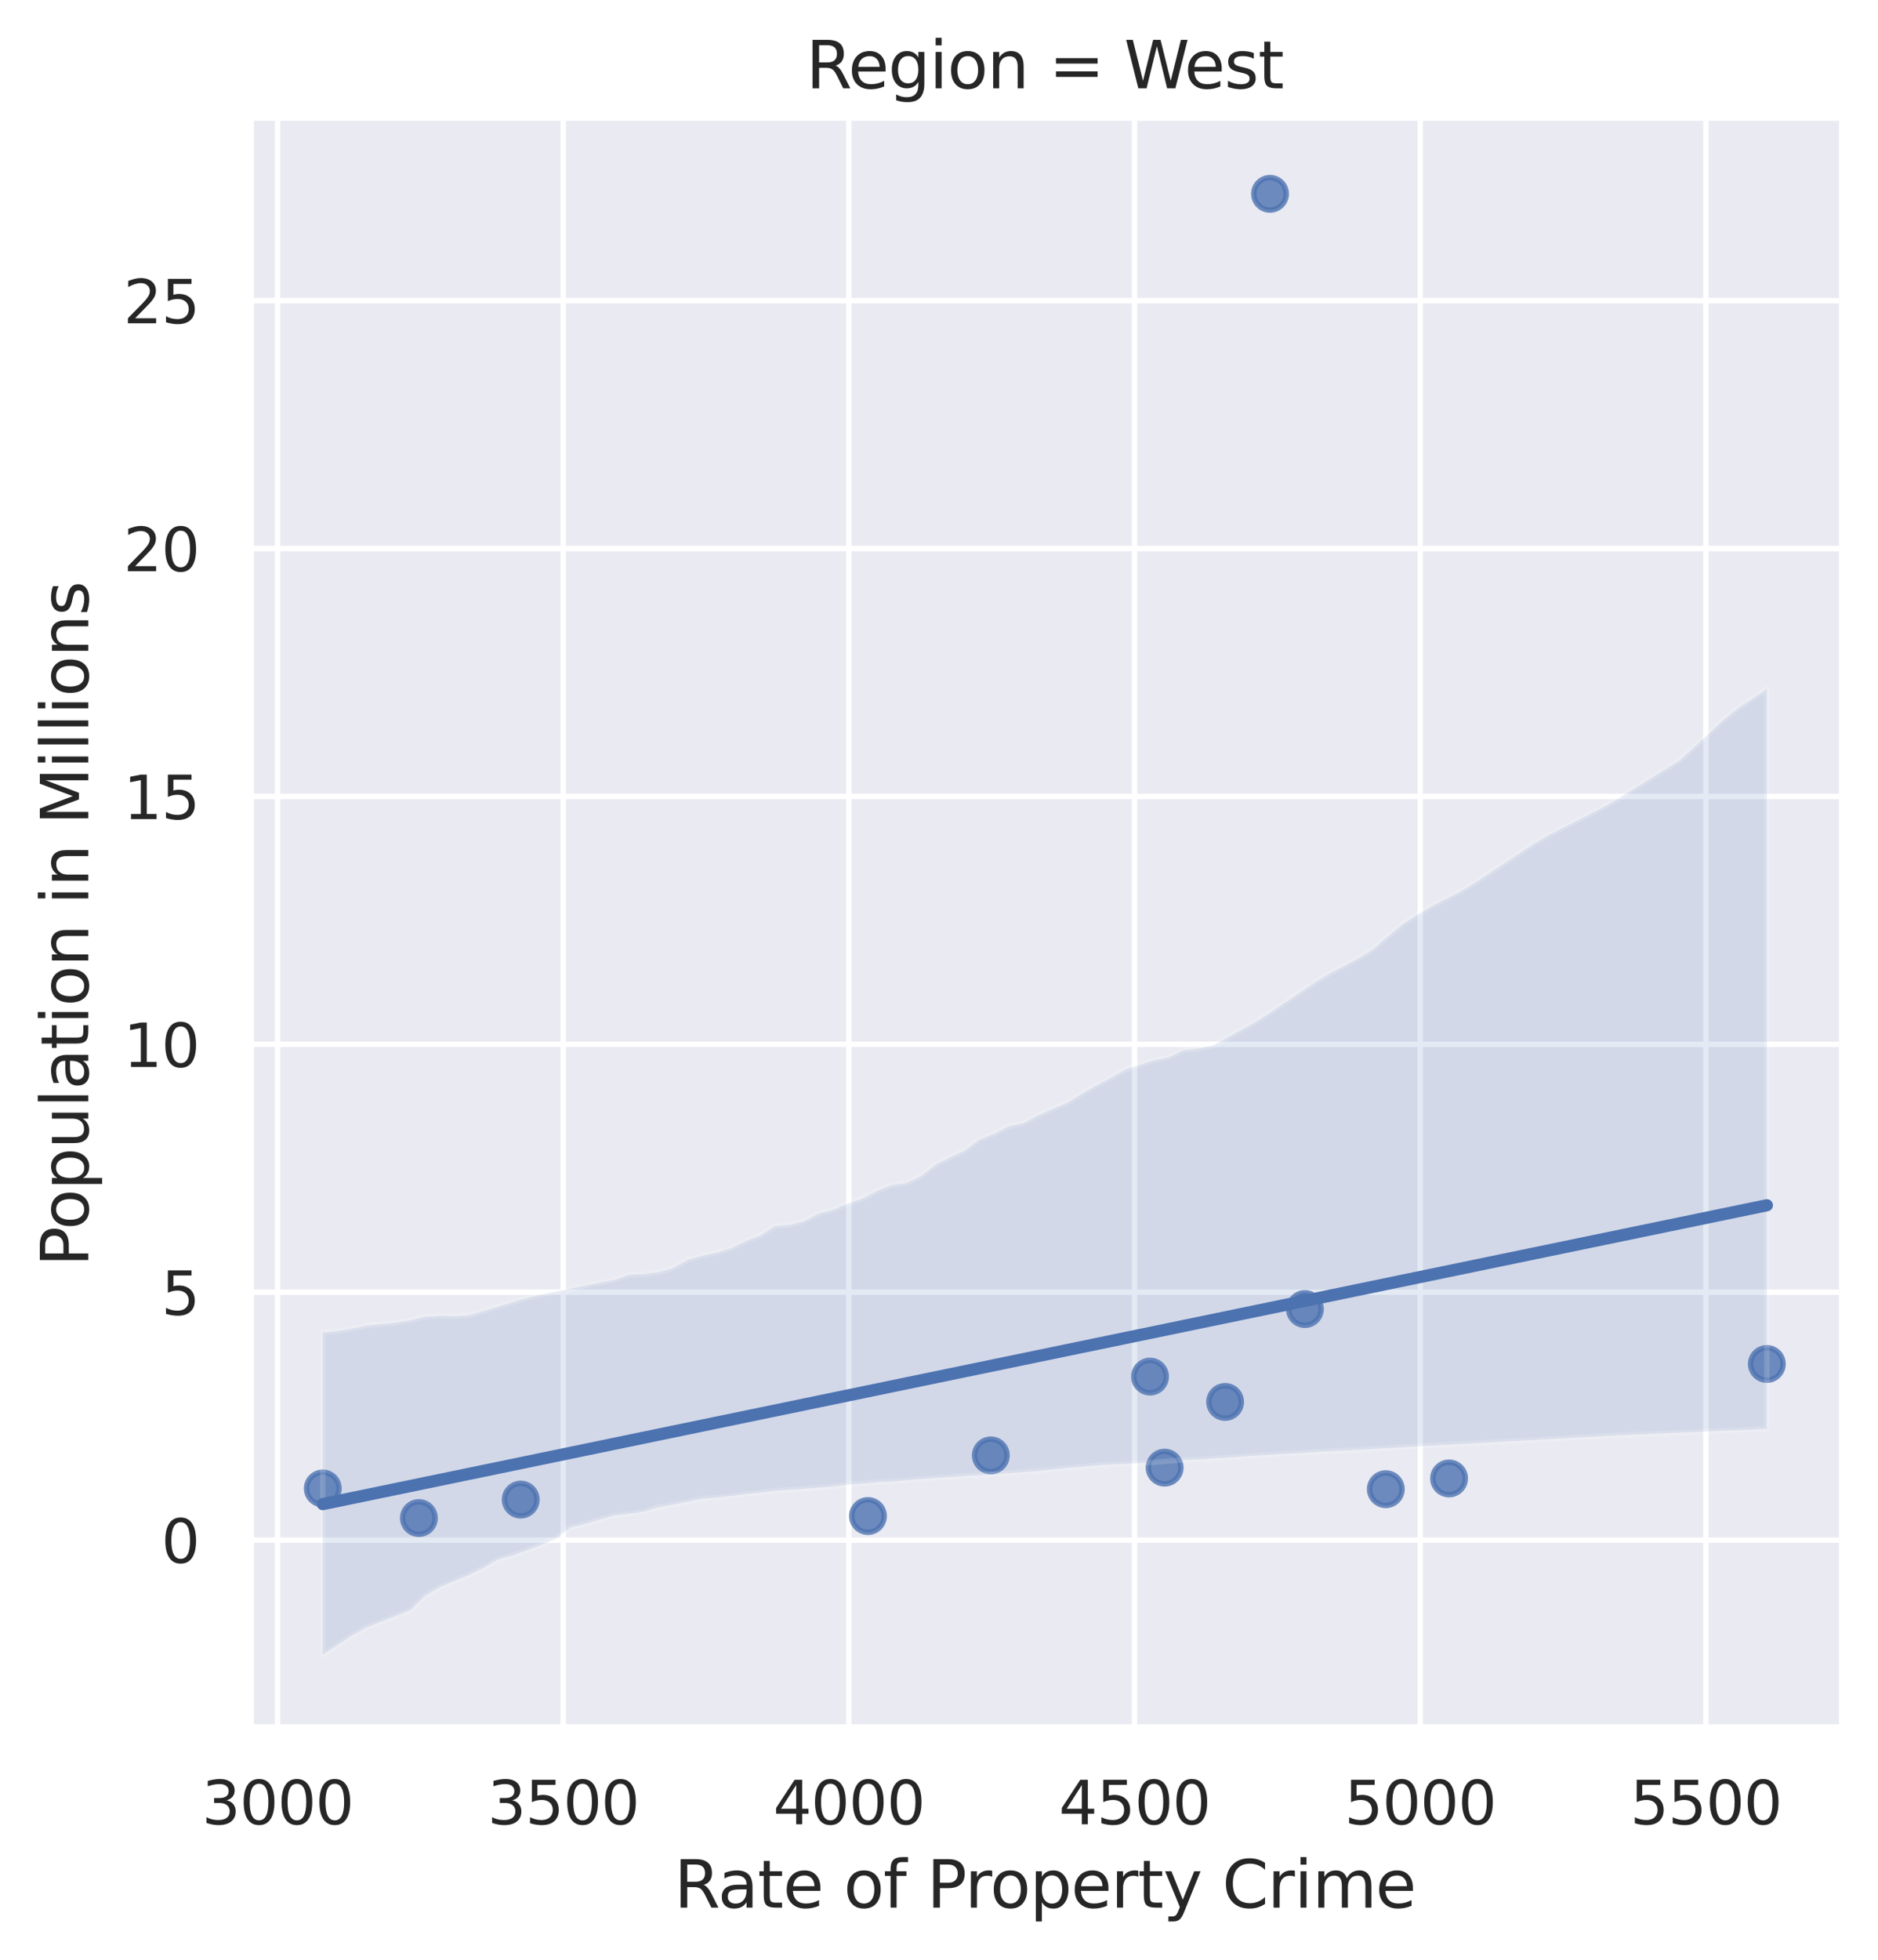 <?xml version="1.0" encoding="utf-8" standalone="no"?>
<!DOCTYPE svg PUBLIC "-//W3C//DTD SVG 1.1//EN"
  "http://www.w3.org/Graphics/SVG/1.1/DTD/svg11.dtd">
<svg xmlns:xlink="http://www.w3.org/1999/xlink" width="347.08pt" height="362.098pt" viewBox="0 0 347.08 362.098" xmlns="http://www.w3.org/2000/svg" version="1.1">
 <defs>
  <style type="text/css">*{stroke-linejoin: round; stroke-linecap: butt}</style>
 </defs>
 <g id="figure_1">
  <g id="patch_1">
   <path d="M 0 362.098 
L 347.08 362.098 
L 347.08 0 
L 0 0 
z
" style="fill: #ffffff"/>
  </g>
  <g id="axes_1">
   <g id="patch_2">
    <path d="M 46.311 319.138 
L 339.88 319.138 
L 339.88 22.318 
L 46.311 22.318 
z
" style="fill: #eaeaf2"/>
   </g>
   <g id="matplotlib.axis_1">
    <g id="xtick_1">
     <g id="line2d_1">
      <path d="M 51.293 319.138 
L 51.293 22.318 
" clip-path="url(#p85d0320bc5)" style="fill: none; stroke: #ffffff; stroke-linecap: round"/>
     </g>
     <g id="text_1">
      <!-- 3000 -->
      <g style="fill: #262626" transform="translate(37.296 336.996) scale(0.11 -0.11)">
       <defs>
        <path id="DejaVuSans-33" d="M 2597 2516 
Q 3050 2419 3304 2112 
Q 3559 1806 3559 1356 
Q 3559 666 3084 287 
Q 2609 -91 1734 -91 
Q 1441 -91 1130 -33 
Q 819 25 488 141 
L 488 750 
Q 750 597 1062 519 
Q 1375 441 1716 441 
Q 2309 441 2620 675 
Q 2931 909 2931 1356 
Q 2931 1769 2642 2001 
Q 2353 2234 1838 2234 
L 1294 2234 
L 1294 2753 
L 1863 2753 
Q 2328 2753 2575 2939 
Q 2822 3125 2822 3475 
Q 2822 3834 2567 4026 
Q 2313 4219 1838 4219 
Q 1578 4219 1281 4162 
Q 984 4106 628 3988 
L 628 4550 
Q 988 4650 1302 4700 
Q 1616 4750 1894 4750 
Q 2613 4750 3031 4423 
Q 3450 4097 3450 3541 
Q 3450 3153 3228 2886 
Q 3006 2619 2597 2516 
z
" transform="scale(0.016)"/>
        <path id="DejaVuSans-30" d="M 2034 4250 
Q 1547 4250 1301 3770 
Q 1056 3291 1056 2328 
Q 1056 1369 1301 889 
Q 1547 409 2034 409 
Q 2525 409 2770 889 
Q 3016 1369 3016 2328 
Q 3016 3291 2770 3770 
Q 2525 4250 2034 4250 
z
M 2034 4750 
Q 2819 4750 3233 4129 
Q 3647 3509 3647 2328 
Q 3647 1150 3233 529 
Q 2819 -91 2034 -91 
Q 1250 -91 836 529 
Q 422 1150 422 2328 
Q 422 3509 836 4129 
Q 1250 4750 2034 4750 
z
" transform="scale(0.016)"/>
       </defs>
       <use xlink:href="#DejaVuSans-33"/>
       <use xlink:href="#DejaVuSans-30" x="63.623"/>
       <use xlink:href="#DejaVuSans-30" x="127.246"/>
       <use xlink:href="#DejaVuSans-30" x="190.869"/>
      </g>
     </g>
    </g>
    <g id="xtick_2">
     <g id="line2d_2">
      <path d="M 104.089 319.138 
L 104.089 22.318 
" clip-path="url(#p85d0320bc5)" style="fill: none; stroke: #ffffff; stroke-linecap: round"/>
     </g>
     <g id="text_2">
      <!-- 3500 -->
      <g style="fill: #262626" transform="translate(90.091 336.996) scale(0.11 -0.11)">
       <defs>
        <path id="DejaVuSans-35" d="M 691 4666 
L 3169 4666 
L 3169 4134 
L 1269 4134 
L 1269 2991 
Q 1406 3038 1543 3061 
Q 1681 3084 1819 3084 
Q 2600 3084 3056 2656 
Q 3513 2228 3513 1497 
Q 3513 744 3044 326 
Q 2575 -91 1722 -91 
Q 1428 -91 1123 -41 
Q 819 9 494 109 
L 494 744 
Q 775 591 1075 516 
Q 1375 441 1709 441 
Q 2250 441 2565 725 
Q 2881 1009 2881 1497 
Q 2881 1984 2565 2268 
Q 2250 2553 1709 2553 
Q 1456 2553 1204 2497 
Q 953 2441 691 2322 
L 691 4666 
z
" transform="scale(0.016)"/>
       </defs>
       <use xlink:href="#DejaVuSans-33"/>
       <use xlink:href="#DejaVuSans-35" x="63.623"/>
       <use xlink:href="#DejaVuSans-30" x="127.246"/>
       <use xlink:href="#DejaVuSans-30" x="190.869"/>
      </g>
     </g>
    </g>
    <g id="xtick_3">
     <g id="line2d_3">
      <path d="M 156.884 319.138 
L 156.884 22.318 
" clip-path="url(#p85d0320bc5)" style="fill: none; stroke: #ffffff; stroke-linecap: round"/>
     </g>
     <g id="text_3">
      <!-- 4000 -->
      <g style="fill: #262626" transform="translate(142.887 336.996) scale(0.11 -0.11)">
       <defs>
        <path id="DejaVuSans-34" d="M 2419 4116 
L 825 1625 
L 2419 1625 
L 2419 4116 
z
M 2253 4666 
L 3047 4666 
L 3047 1625 
L 3713 1625 
L 3713 1100 
L 3047 1100 
L 3047 0 
L 2419 0 
L 2419 1100 
L 313 1100 
L 313 1709 
L 2253 4666 
z
" transform="scale(0.016)"/>
       </defs>
       <use xlink:href="#DejaVuSans-34"/>
       <use xlink:href="#DejaVuSans-30" x="63.623"/>
       <use xlink:href="#DejaVuSans-30" x="127.246"/>
       <use xlink:href="#DejaVuSans-30" x="190.869"/>
      </g>
     </g>
    </g>
    <g id="xtick_4">
     <g id="line2d_4">
      <path d="M 209.68 319.138 
L 209.68 22.318 
" clip-path="url(#p85d0320bc5)" style="fill: none; stroke: #ffffff; stroke-linecap: round"/>
     </g>
     <g id="text_4">
      <!-- 4500 -->
      <g style="fill: #262626" transform="translate(195.683 336.996) scale(0.11 -0.11)">
       <use xlink:href="#DejaVuSans-34"/>
       <use xlink:href="#DejaVuSans-35" x="63.623"/>
       <use xlink:href="#DejaVuSans-30" x="127.246"/>
       <use xlink:href="#DejaVuSans-30" x="190.869"/>
      </g>
     </g>
    </g>
    <g id="xtick_5">
     <g id="line2d_5">
      <path d="M 262.476 319.138 
L 262.476 22.318 
" clip-path="url(#p85d0320bc5)" style="fill: none; stroke: #ffffff; stroke-linecap: round"/>
     </g>
     <g id="text_5">
      <!-- 5000 -->
      <g style="fill: #262626" transform="translate(248.478 336.996) scale(0.11 -0.11)">
       <use xlink:href="#DejaVuSans-35"/>
       <use xlink:href="#DejaVuSans-30" x="63.623"/>
       <use xlink:href="#DejaVuSans-30" x="127.246"/>
       <use xlink:href="#DejaVuSans-30" x="190.869"/>
      </g>
     </g>
    </g>
    <g id="xtick_6">
     <g id="line2d_6">
      <path d="M 315.272 319.138 
L 315.272 22.318 
" clip-path="url(#p85d0320bc5)" style="fill: none; stroke: #ffffff; stroke-linecap: round"/>
     </g>
     <g id="text_6">
      <!-- 5500 -->
      <g style="fill: #262626" transform="translate(301.274 336.996) scale(0.11 -0.11)">
       <use xlink:href="#DejaVuSans-35"/>
       <use xlink:href="#DejaVuSans-35" x="63.623"/>
       <use xlink:href="#DejaVuSans-30" x="127.246"/>
       <use xlink:href="#DejaVuSans-30" x="190.869"/>
      </g>
     </g>
    </g>
    <g id="text_7">
     <!-- Rate of Property Crime -->
     <g style="fill: #262626" transform="translate(124.591 352.402) scale(0.12 -0.12)">
      <defs>
       <path id="DejaVuSans-52" d="M 2841 2188 
Q 3044 2119 3236 1894 
Q 3428 1669 3622 1275 
L 4263 0 
L 3584 0 
L 2988 1197 
Q 2756 1666 2539 1819 
Q 2322 1972 1947 1972 
L 1259 1972 
L 1259 0 
L 628 0 
L 628 4666 
L 2053 4666 
Q 2853 4666 3247 4331 
Q 3641 3997 3641 3322 
Q 3641 2881 3436 2590 
Q 3231 2300 2841 2188 
z
M 1259 4147 
L 1259 2491 
L 2053 2491 
Q 2509 2491 2742 2702 
Q 2975 2913 2975 3322 
Q 2975 3731 2742 3939 
Q 2509 4147 2053 4147 
L 1259 4147 
z
" transform="scale(0.016)"/>
       <path id="DejaVuSans-61" d="M 2194 1759 
Q 1497 1759 1228 1600 
Q 959 1441 959 1056 
Q 959 750 1161 570 
Q 1363 391 1709 391 
Q 2188 391 2477 730 
Q 2766 1069 2766 1631 
L 2766 1759 
L 2194 1759 
z
M 3341 1997 
L 3341 0 
L 2766 0 
L 2766 531 
Q 2569 213 2275 61 
Q 1981 -91 1556 -91 
Q 1019 -91 701 211 
Q 384 513 384 1019 
Q 384 1609 779 1909 
Q 1175 2209 1959 2209 
L 2766 2209 
L 2766 2266 
Q 2766 2663 2505 2880 
Q 2244 3097 1772 3097 
Q 1472 3097 1187 3025 
Q 903 2953 641 2809 
L 641 3341 
Q 956 3463 1253 3523 
Q 1550 3584 1831 3584 
Q 2591 3584 2966 3190 
Q 3341 2797 3341 1997 
z
" transform="scale(0.016)"/>
       <path id="DejaVuSans-74" d="M 1172 4494 
L 1172 3500 
L 2356 3500 
L 2356 3053 
L 1172 3053 
L 1172 1153 
Q 1172 725 1289 603 
Q 1406 481 1766 481 
L 2356 481 
L 2356 0 
L 1766 0 
Q 1100 0 847 248 
Q 594 497 594 1153 
L 594 3053 
L 172 3053 
L 172 3500 
L 594 3500 
L 594 4494 
L 1172 4494 
z
" transform="scale(0.016)"/>
       <path id="DejaVuSans-65" d="M 3597 1894 
L 3597 1613 
L 953 1613 
Q 991 1019 1311 708 
Q 1631 397 2203 397 
Q 2534 397 2845 478 
Q 3156 559 3463 722 
L 3463 178 
Q 3153 47 2828 -22 
Q 2503 -91 2169 -91 
Q 1331 -91 842 396 
Q 353 884 353 1716 
Q 353 2575 817 3079 
Q 1281 3584 2069 3584 
Q 2775 3584 3186 3129 
Q 3597 2675 3597 1894 
z
M 3022 2063 
Q 3016 2534 2758 2815 
Q 2500 3097 2075 3097 
Q 1594 3097 1305 2825 
Q 1016 2553 972 2059 
L 3022 2063 
z
" transform="scale(0.016)"/>
       <path id="DejaVuSans-20" transform="scale(0.016)"/>
       <path id="DejaVuSans-6f" d="M 1959 3097 
Q 1497 3097 1228 2736 
Q 959 2375 959 1747 
Q 959 1119 1226 758 
Q 1494 397 1959 397 
Q 2419 397 2687 759 
Q 2956 1122 2956 1747 
Q 2956 2369 2687 2733 
Q 2419 3097 1959 3097 
z
M 1959 3584 
Q 2709 3584 3137 3096 
Q 3566 2609 3566 1747 
Q 3566 888 3137 398 
Q 2709 -91 1959 -91 
Q 1206 -91 779 398 
Q 353 888 353 1747 
Q 353 2609 779 3096 
Q 1206 3584 1959 3584 
z
" transform="scale(0.016)"/>
       <path id="DejaVuSans-66" d="M 2375 4863 
L 2375 4384 
L 1825 4384 
Q 1516 4384 1395 4259 
Q 1275 4134 1275 3809 
L 1275 3500 
L 2222 3500 
L 2222 3053 
L 1275 3053 
L 1275 0 
L 697 0 
L 697 3053 
L 147 3053 
L 147 3500 
L 697 3500 
L 697 3744 
Q 697 4328 969 4595 
Q 1241 4863 1831 4863 
L 2375 4863 
z
" transform="scale(0.016)"/>
       <path id="DejaVuSans-50" d="M 1259 4147 
L 1259 2394 
L 2053 2394 
Q 2494 2394 2734 2622 
Q 2975 2850 2975 3272 
Q 2975 3691 2734 3919 
Q 2494 4147 2053 4147 
L 1259 4147 
z
M 628 4666 
L 2053 4666 
Q 2838 4666 3239 4311 
Q 3641 3956 3641 3272 
Q 3641 2581 3239 2228 
Q 2838 1875 2053 1875 
L 1259 1875 
L 1259 0 
L 628 0 
L 628 4666 
z
" transform="scale(0.016)"/>
       <path id="DejaVuSans-72" d="M 2631 2963 
Q 2534 3019 2420 3045 
Q 2306 3072 2169 3072 
Q 1681 3072 1420 2755 
Q 1159 2438 1159 1844 
L 1159 0 
L 581 0 
L 581 3500 
L 1159 3500 
L 1159 2956 
Q 1341 3275 1631 3429 
Q 1922 3584 2338 3584 
Q 2397 3584 2469 3576 
Q 2541 3569 2628 3553 
L 2631 2963 
z
" transform="scale(0.016)"/>
       <path id="DejaVuSans-70" d="M 1159 525 
L 1159 -1331 
L 581 -1331 
L 581 3500 
L 1159 3500 
L 1159 2969 
Q 1341 3281 1617 3432 
Q 1894 3584 2278 3584 
Q 2916 3584 3314 3078 
Q 3713 2572 3713 1747 
Q 3713 922 3314 415 
Q 2916 -91 2278 -91 
Q 1894 -91 1617 61 
Q 1341 213 1159 525 
z
M 3116 1747 
Q 3116 2381 2855 2742 
Q 2594 3103 2138 3103 
Q 1681 3103 1420 2742 
Q 1159 2381 1159 1747 
Q 1159 1113 1420 752 
Q 1681 391 2138 391 
Q 2594 391 2855 752 
Q 3116 1113 3116 1747 
z
" transform="scale(0.016)"/>
       <path id="DejaVuSans-79" d="M 2059 -325 
Q 1816 -950 1584 -1140 
Q 1353 -1331 966 -1331 
L 506 -1331 
L 506 -850 
L 844 -850 
Q 1081 -850 1212 -737 
Q 1344 -625 1503 -206 
L 1606 56 
L 191 3500 
L 800 3500 
L 1894 763 
L 2988 3500 
L 3597 3500 
L 2059 -325 
z
" transform="scale(0.016)"/>
       <path id="DejaVuSans-43" d="M 4122 4306 
L 4122 3641 
Q 3803 3938 3442 4084 
Q 3081 4231 2675 4231 
Q 1875 4231 1450 3742 
Q 1025 3253 1025 2328 
Q 1025 1406 1450 917 
Q 1875 428 2675 428 
Q 3081 428 3442 575 
Q 3803 722 4122 1019 
L 4122 359 
Q 3791 134 3420 21 
Q 3050 -91 2638 -91 
Q 1578 -91 968 557 
Q 359 1206 359 2328 
Q 359 3453 968 4101 
Q 1578 4750 2638 4750 
Q 3056 4750 3426 4639 
Q 3797 4528 4122 4306 
z
" transform="scale(0.016)"/>
       <path id="DejaVuSans-69" d="M 603 3500 
L 1178 3500 
L 1178 0 
L 603 0 
L 603 3500 
z
M 603 4863 
L 1178 4863 
L 1178 4134 
L 603 4134 
L 603 4863 
z
" transform="scale(0.016)"/>
       <path id="DejaVuSans-6d" d="M 3328 2828 
Q 3544 3216 3844 3400 
Q 4144 3584 4550 3584 
Q 5097 3584 5394 3201 
Q 5691 2819 5691 2113 
L 5691 0 
L 5113 0 
L 5113 2094 
Q 5113 2597 4934 2840 
Q 4756 3084 4391 3084 
Q 3944 3084 3684 2787 
Q 3425 2491 3425 1978 
L 3425 0 
L 2847 0 
L 2847 2094 
Q 2847 2600 2669 2842 
Q 2491 3084 2119 3084 
Q 1678 3084 1418 2786 
Q 1159 2488 1159 1978 
L 1159 0 
L 581 0 
L 581 3500 
L 1159 3500 
L 1159 2956 
Q 1356 3278 1631 3431 
Q 1906 3584 2284 3584 
Q 2666 3584 2933 3390 
Q 3200 3197 3328 2828 
z
" transform="scale(0.016)"/>
      </defs>
      <use xlink:href="#DejaVuSans-52"/>
      <use xlink:href="#DejaVuSans-61" x="67.232"/>
      <use xlink:href="#DejaVuSans-74" x="128.512"/>
      <use xlink:href="#DejaVuSans-65" x="167.721"/>
      <use xlink:href="#DejaVuSans-20" x="229.244"/>
      <use xlink:href="#DejaVuSans-6f" x="261.031"/>
      <use xlink:href="#DejaVuSans-66" x="322.213"/>
      <use xlink:href="#DejaVuSans-20" x="357.418"/>
      <use xlink:href="#DejaVuSans-50" x="389.205"/>
      <use xlink:href="#DejaVuSans-72" x="447.758"/>
      <use xlink:href="#DejaVuSans-6f" x="486.621"/>
      <use xlink:href="#DejaVuSans-70" x="547.803"/>
      <use xlink:href="#DejaVuSans-65" x="611.279"/>
      <use xlink:href="#DejaVuSans-72" x="672.803"/>
      <use xlink:href="#DejaVuSans-74" x="713.916"/>
      <use xlink:href="#DejaVuSans-79" x="753.125"/>
      <use xlink:href="#DejaVuSans-20" x="812.305"/>
      <use xlink:href="#DejaVuSans-43" x="844.092"/>
      <use xlink:href="#DejaVuSans-72" x="913.916"/>
      <use xlink:href="#DejaVuSans-69" x="955.029"/>
      <use xlink:href="#DejaVuSans-6d" x="982.812"/>
      <use xlink:href="#DejaVuSans-65" x="1080.225"/>
     </g>
    </g>
   </g>
   <g id="matplotlib.axis_2">
    <g id="ytick_1">
     <g id="line2d_7">
      <path d="M 46.311 284.511 
L 339.88 284.511 
" clip-path="url(#p85d0320bc5)" style="fill: none; stroke: #ffffff; stroke-linecap: round"/>
     </g>
     <g id="text_8">
      <!-- 0 -->
      <g style="fill: #262626" transform="translate(29.812 288.69) scale(0.11 -0.11)">
       <use xlink:href="#DejaVuSans-30"/>
      </g>
     </g>
    </g>
    <g id="ytick_2">
     <g id="line2d_8">
      <path d="M 46.311 238.718 
L 339.88 238.718 
" clip-path="url(#p85d0320bc5)" style="fill: none; stroke: #ffffff; stroke-linecap: round"/>
     </g>
     <g id="text_9">
      <!-- 5 -->
      <g style="fill: #262626" transform="translate(29.812 242.897) scale(0.11 -0.11)">
       <use xlink:href="#DejaVuSans-35"/>
      </g>
     </g>
    </g>
    <g id="ytick_3">
     <g id="line2d_9">
      <path d="M 46.311 192.925 
L 339.88 192.925 
" clip-path="url(#p85d0320bc5)" style="fill: none; stroke: #ffffff; stroke-linecap: round"/>
     </g>
     <g id="text_10">
      <!-- 10 -->
      <g style="fill: #262626" transform="translate(22.814 197.104) scale(0.11 -0.11)">
       <defs>
        <path id="DejaVuSans-31" d="M 794 531 
L 1825 531 
L 1825 4091 
L 703 3866 
L 703 4441 
L 1819 4666 
L 2450 4666 
L 2450 531 
L 3481 531 
L 3481 0 
L 794 0 
L 794 531 
z
" transform="scale(0.016)"/>
       </defs>
       <use xlink:href="#DejaVuSans-31"/>
       <use xlink:href="#DejaVuSans-30" x="63.623"/>
      </g>
     </g>
    </g>
    <g id="ytick_4">
     <g id="line2d_10">
      <path d="M 46.311 147.132 
L 339.88 147.132 
" clip-path="url(#p85d0320bc5)" style="fill: none; stroke: #ffffff; stroke-linecap: round"/>
     </g>
     <g id="text_11">
      <!-- 15 -->
      <g style="fill: #262626" transform="translate(22.814 151.311) scale(0.11 -0.11)">
       <use xlink:href="#DejaVuSans-31"/>
       <use xlink:href="#DejaVuSans-35" x="63.623"/>
      </g>
     </g>
    </g>
    <g id="ytick_5">
     <g id="line2d_11">
      <path d="M 46.311 101.339 
L 339.88 101.339 
" clip-path="url(#p85d0320bc5)" style="fill: none; stroke: #ffffff; stroke-linecap: round"/>
     </g>
     <g id="text_12">
      <!-- 20 -->
      <g style="fill: #262626" transform="translate(22.814 105.518) scale(0.11 -0.11)">
       <defs>
        <path id="DejaVuSans-32" d="M 1228 531 
L 3431 531 
L 3431 0 
L 469 0 
L 469 531 
Q 828 903 1448 1529 
Q 2069 2156 2228 2338 
Q 2531 2678 2651 2914 
Q 2772 3150 2772 3378 
Q 2772 3750 2511 3984 
Q 2250 4219 1831 4219 
Q 1534 4219 1204 4116 
Q 875 4013 500 3803 
L 500 4441 
Q 881 4594 1212 4672 
Q 1544 4750 1819 4750 
Q 2544 4750 2975 4387 
Q 3406 4025 3406 3419 
Q 3406 3131 3298 2873 
Q 3191 2616 2906 2266 
Q 2828 2175 2409 1742 
Q 1991 1309 1228 531 
z
" transform="scale(0.016)"/>
       </defs>
       <use xlink:href="#DejaVuSans-32"/>
       <use xlink:href="#DejaVuSans-30" x="63.623"/>
      </g>
     </g>
    </g>
    <g id="ytick_6">
     <g id="line2d_12">
      <path d="M 46.311 55.546 
L 339.88 55.546 
" clip-path="url(#p85d0320bc5)" style="fill: none; stroke: #ffffff; stroke-linecap: round"/>
     </g>
     <g id="text_13">
      <!-- 25 -->
      <g style="fill: #262626" transform="translate(22.814 59.725) scale(0.11 -0.11)">
       <use xlink:href="#DejaVuSans-32"/>
       <use xlink:href="#DejaVuSans-35" x="63.623"/>
      </g>
     </g>
    </g>
    <g id="text_14">
     <!-- Population in Millions -->
     <g style="fill: #262626" transform="translate(16.318 233.975) rotate(-90) scale(0.12 -0.12)">
      <defs>
       <path id="DejaVuSans-75" d="M 544 1381 
L 544 3500 
L 1119 3500 
L 1119 1403 
Q 1119 906 1312 657 
Q 1506 409 1894 409 
Q 2359 409 2629 706 
Q 2900 1003 2900 1516 
L 2900 3500 
L 3475 3500 
L 3475 0 
L 2900 0 
L 2900 538 
Q 2691 219 2414 64 
Q 2138 -91 1772 -91 
Q 1169 -91 856 284 
Q 544 659 544 1381 
z
M 1991 3584 
L 1991 3584 
z
" transform="scale(0.016)"/>
       <path id="DejaVuSans-6c" d="M 603 4863 
L 1178 4863 
L 1178 0 
L 603 0 
L 603 4863 
z
" transform="scale(0.016)"/>
       <path id="DejaVuSans-6e" d="M 3513 2113 
L 3513 0 
L 2938 0 
L 2938 2094 
Q 2938 2591 2744 2837 
Q 2550 3084 2163 3084 
Q 1697 3084 1428 2787 
Q 1159 2491 1159 1978 
L 1159 0 
L 581 0 
L 581 3500 
L 1159 3500 
L 1159 2956 
Q 1366 3272 1645 3428 
Q 1925 3584 2291 3584 
Q 2894 3584 3203 3211 
Q 3513 2838 3513 2113 
z
" transform="scale(0.016)"/>
       <path id="DejaVuSans-4d" d="M 628 4666 
L 1569 4666 
L 2759 1491 
L 3956 4666 
L 4897 4666 
L 4897 0 
L 4281 0 
L 4281 4097 
L 3078 897 
L 2444 897 
L 1241 4097 
L 1241 0 
L 628 0 
L 628 4666 
z
" transform="scale(0.016)"/>
       <path id="DejaVuSans-73" d="M 2834 3397 
L 2834 2853 
Q 2591 2978 2328 3040 
Q 2066 3103 1784 3103 
Q 1356 3103 1142 2972 
Q 928 2841 928 2578 
Q 928 2378 1081 2264 
Q 1234 2150 1697 2047 
L 1894 2003 
Q 2506 1872 2764 1633 
Q 3022 1394 3022 966 
Q 3022 478 2636 193 
Q 2250 -91 1575 -91 
Q 1294 -91 989 -36 
Q 684 19 347 128 
L 347 722 
Q 666 556 975 473 
Q 1284 391 1588 391 
Q 1994 391 2212 530 
Q 2431 669 2431 922 
Q 2431 1156 2273 1281 
Q 2116 1406 1581 1522 
L 1381 1569 
Q 847 1681 609 1914 
Q 372 2147 372 2553 
Q 372 3047 722 3315 
Q 1072 3584 1716 3584 
Q 2034 3584 2315 3537 
Q 2597 3491 2834 3397 
z
" transform="scale(0.016)"/>
      </defs>
      <use xlink:href="#DejaVuSans-50"/>
      <use xlink:href="#DejaVuSans-6f" x="56.678"/>
      <use xlink:href="#DejaVuSans-70" x="117.859"/>
      <use xlink:href="#DejaVuSans-75" x="181.336"/>
      <use xlink:href="#DejaVuSans-6c" x="244.715"/>
      <use xlink:href="#DejaVuSans-61" x="272.498"/>
      <use xlink:href="#DejaVuSans-74" x="333.777"/>
      <use xlink:href="#DejaVuSans-69" x="372.986"/>
      <use xlink:href="#DejaVuSans-6f" x="400.77"/>
      <use xlink:href="#DejaVuSans-6e" x="461.951"/>
      <use xlink:href="#DejaVuSans-20" x="525.33"/>
      <use xlink:href="#DejaVuSans-69" x="557.117"/>
      <use xlink:href="#DejaVuSans-6e" x="584.9"/>
      <use xlink:href="#DejaVuSans-20" x="648.279"/>
      <use xlink:href="#DejaVuSans-4d" x="680.066"/>
      <use xlink:href="#DejaVuSans-69" x="766.346"/>
      <use xlink:href="#DejaVuSans-6c" x="794.129"/>
      <use xlink:href="#DejaVuSans-6c" x="821.912"/>
      <use xlink:href="#DejaVuSans-69" x="849.695"/>
      <use xlink:href="#DejaVuSans-6f" x="877.479"/>
      <use xlink:href="#DejaVuSans-6e" x="938.66"/>
      <use xlink:href="#DejaVuSans-73" x="1002.039"/>
     </g>
    </g>
   </g>
   <g id="PathCollection_1">
    <defs>
     <path id="m8df0a8b73e" d="M 0 3 
C 0.796 3 1.559 2.684 2.121 2.121 
C 2.684 1.559 3 0.796 3 0 
C 3 -0.796 2.684 -1.559 2.121 -2.121 
C 1.559 -2.684 0.796 -3 0 -3 
C -0.796 -3 -1.559 -2.684 -2.121 -2.121 
C -2.684 -1.559 -3 -0.796 -3 0 
C -3 0.796 -2.684 1.559 -2.121 2.121 
C -1.559 2.684 -0.796 3 0 3 
z
" style="stroke: #4c72b0; stroke-opacity: 0.8"/>
    </defs>
    <g clip-path="url(#p85d0320bc5)">
     <use xlink:href="#m8df0a8b73e" x="160.408" y="280.061" style="fill: #4c72b0; fill-opacity: 0.8; stroke: #4c72b0; stroke-opacity: 0.8"/>
     <use xlink:href="#m8df0a8b73e" x="326.536" y="251.968" style="fill: #4c72b0; fill-opacity: 0.8; stroke: #4c72b0; stroke-opacity: 0.8"/>
     <use xlink:href="#m8df0a8b73e" x="234.716" y="35.81" style="fill: #4c72b0; fill-opacity: 0.8; stroke: #4c72b0; stroke-opacity: 0.8"/>
     <use xlink:href="#m8df0a8b73e" x="212.544" y="254.3" style="fill: #4c72b0; fill-opacity: 0.8; stroke: #4c72b0; stroke-opacity: 0.8"/>
     <use xlink:href="#m8df0a8b73e" x="256.115" y="275.099" style="fill: #4c72b0; fill-opacity: 0.8; stroke: #4c72b0; stroke-opacity: 0.8"/>
     <use xlink:href="#m8df0a8b73e" x="59.655" y="274.969" style="fill: #4c72b0; fill-opacity: 0.8; stroke: #4c72b0; stroke-opacity: 0.8"/>
     <use xlink:href="#m8df0a8b73e" x="96.24" y="277.026" style="fill: #4c72b0; fill-opacity: 0.8; stroke: #4c72b0; stroke-opacity: 0.8"/>
     <use xlink:href="#m8df0a8b73e" x="267.806" y="273.114" style="fill: #4c72b0; fill-opacity: 0.8; stroke: #4c72b0; stroke-opacity: 0.8"/>
     <use xlink:href="#m8df0a8b73e" x="215.241" y="271.121" style="fill: #4c72b0; fill-opacity: 0.8; stroke: #4c72b0; stroke-opacity: 0.8"/>
     <use xlink:href="#m8df0a8b73e" x="226.418" y="258.98" style="fill: #4c72b0; fill-opacity: 0.8; stroke: #4c72b0; stroke-opacity: 0.8"/>
     <use xlink:href="#m8df0a8b73e" x="183.121" y="268.856" style="fill: #4c72b0; fill-opacity: 0.8; stroke: #4c72b0; stroke-opacity: 0.8"/>
     <use xlink:href="#m8df0a8b73e" x="241.165" y="241.825" style="fill: #4c72b0; fill-opacity: 0.8; stroke: #4c72b0; stroke-opacity: 0.8"/>
     <use xlink:href="#m8df0a8b73e" x="77.416" y="280.433" style="fill: #4c72b0; fill-opacity: 0.8; stroke: #4c72b0; stroke-opacity: 0.8"/>
    </g>
   </g>
   <g id="PolyCollection_1">
    <defs>
     <path id="m2ad914b276" d="M 59.655 -115.927 
L 59.655 -56.452 
L 62.351 -58.16 
L 65.047 -59.972 
L 67.743 -61.464 
L 70.438 -62.522 
L 73.134 -63.579 
L 75.83 -64.645 
L 78.526 -67.267 
L 81.221 -68.863 
L 83.917 -69.999 
L 86.613 -71.135 
L 89.309 -72.425 
L 92.004 -74.018 
L 94.7 -74.779 
L 97.396 -75.706 
L 100.092 -76.749 
L 102.788 -77.873 
L 105.483 -79.968 
L 108.179 -80.6 
L 110.875 -81.402 
L 113.571 -82.159 
L 116.266 -82.459 
L 118.962 -82.849 
L 121.658 -83.678 
L 124.354 -84.156 
L 127.049 -84.689 
L 129.745 -85.267 
L 132.441 -85.442 
L 135.137 -85.771 
L 137.832 -86.122 
L 140.528 -86.391 
L 143.224 -86.717 
L 145.92 -86.911 
L 148.616 -87.089 
L 151.311 -87.286 
L 154.007 -87.532 
L 156.703 -87.827 
L 159.399 -88.058 
L 162.094 -88.322 
L 164.79 -88.432 
L 167.486 -88.645 
L 170.182 -88.878 
L 172.877 -89.083 
L 175.573 -89.27 
L 178.269 -89.45 
L 180.965 -89.601 
L 183.66 -89.753 
L 186.356 -89.954 
L 189.052 -90.162 
L 191.748 -90.373 
L 194.444 -90.645 
L 197.139 -90.926 
L 199.835 -91.153 
L 202.531 -91.398 
L 205.227 -91.583 
L 207.922 -91.674 
L 210.618 -91.833 
L 213.314 -91.97 
L 216.01 -92.197 
L 218.705 -92.411 
L 221.401 -92.499 
L 224.097 -92.68 
L 226.793 -92.855 
L 229.488 -93.041 
L 232.184 -93.229 
L 234.88 -93.383 
L 237.576 -93.537 
L 240.272 -93.688 
L 242.967 -93.881 
L 245.663 -94.029 
L 248.359 -94.14 
L 251.055 -94.289 
L 253.75 -94.44 
L 256.446 -94.591 
L 259.142 -94.742 
L 261.838 -94.893 
L 264.533 -95.073 
L 267.229 -95.195 
L 269.925 -95.346 
L 272.621 -95.506 
L 275.316 -95.667 
L 278.012 -95.819 
L 280.708 -95.948 
L 283.404 -96.098 
L 286.099 -96.248 
L 288.795 -96.398 
L 291.491 -96.548 
L 294.187 -96.698 
L 296.883 -96.848 
L 299.578 -96.982 
L 302.274 -97.098 
L 304.97 -97.214 
L 307.666 -97.329 
L 310.361 -97.445 
L 313.057 -97.56 
L 315.753 -97.676 
L 318.449 -97.792 
L 321.144 -97.907 
L 323.84 -98.023 
L 326.536 -98.138 
L 326.536 -234.789 
L 326.536 -234.789 
L 323.84 -233.001 
L 321.144 -231.21 
L 318.449 -229.035 
L 315.753 -226.522 
L 313.057 -224.008 
L 310.361 -221.574 
L 307.666 -219.896 
L 304.97 -218.219 
L 302.274 -216.541 
L 299.578 -214.863 
L 296.883 -213.251 
L 294.187 -211.878 
L 291.491 -210.506 
L 288.795 -209.134 
L 286.099 -207.761 
L 283.404 -206.158 
L 280.708 -204.379 
L 278.012 -202.598 
L 275.316 -200.81 
L 272.621 -199.022 
L 269.925 -197.418 
L 267.229 -196.026 
L 264.533 -194.634 
L 261.838 -193.056 
L 259.142 -191.297 
L 256.446 -189.032 
L 253.75 -186.741 
L 251.055 -185.039 
L 248.359 -183.624 
L 245.663 -182.208 
L 242.967 -180.586 
L 240.272 -178.76 
L 237.576 -176.935 
L 234.88 -175.11 
L 232.184 -173.363 
L 229.488 -171.868 
L 226.793 -170.38 
L 224.097 -168.931 
L 221.401 -168.354 
L 218.705 -168.063 
L 216.01 -166.769 
L 213.314 -166.226 
L 210.618 -165.381 
L 207.922 -164.472 
L 205.227 -162.941 
L 202.531 -161.537 
L 199.835 -159.962 
L 197.139 -158.324 
L 194.444 -157.216 
L 191.748 -155.984 
L 189.052 -154.566 
L 186.356 -154.006 
L 183.66 -152.624 
L 180.965 -151.548 
L 178.269 -149.53 
L 175.573 -148.264 
L 172.877 -146.927 
L 170.182 -144.789 
L 167.486 -143.515 
L 164.79 -143.153 
L 162.094 -142.105 
L 159.399 -140.675 
L 156.703 -139.762 
L 154.007 -138.614 
L 151.311 -137.899 
L 148.616 -136.499 
L 145.92 -135.801 
L 143.224 -135.591 
L 140.528 -133.856 
L 137.832 -132.84 
L 135.137 -131.527 
L 132.441 -130.67 
L 129.745 -130.11 
L 127.049 -129.33 
L 124.354 -127.812 
L 121.658 -127.059 
L 118.962 -126.723 
L 116.266 -126.603 
L 113.571 -125.657 
L 110.875 -125.126 
L 108.179 -124.588 
L 105.483 -124.045 
L 102.788 -123.501 
L 100.092 -122.958 
L 97.396 -122.308 
L 94.7 -121.5 
L 92.004 -120.691 
L 89.309 -119.883 
L 86.613 -119.091 
L 83.917 -118.922 
L 81.221 -119.005 
L 78.526 -118.836 
L 75.83 -118.182 
L 73.134 -117.744 
L 70.438 -117.47 
L 67.743 -117.196 
L 65.047 -116.647 
L 62.351 -116.175 
L 59.655 -115.927 
z
" style="stroke: #ffffff; stroke-opacity: 0.15"/>
    </defs>
    <g clip-path="url(#p85d0320bc5)">
     <use xlink:href="#m2ad914b276" x="0" y="362.098" style="fill: #4c72b0; fill-opacity: 0.15; stroke: #ffffff; stroke-opacity: 0.15"/>
    </g>
   </g>
   <g id="line2d_13">
    <path d="M 59.655 277.858 
L 62.351 277.3 
L 65.047 276.742 
L 67.743 276.185 
L 70.438 275.627 
L 73.134 275.07 
L 75.83 274.512 
L 78.526 273.954 
L 81.221 273.397 
L 83.917 272.839 
L 86.613 272.281 
L 89.309 271.724 
L 92.004 271.166 
L 94.7 270.608 
L 97.396 270.051 
L 100.092 269.493 
L 102.788 268.936 
L 105.483 268.378 
L 108.179 267.82 
L 110.875 267.263 
L 113.571 266.705 
L 116.266 266.147 
L 118.962 265.59 
L 121.658 265.032 
L 124.354 264.475 
L 127.049 263.917 
L 129.745 263.359 
L 132.441 262.802 
L 135.137 262.244 
L 137.832 261.686 
L 140.528 261.129 
L 143.224 260.571 
L 145.92 260.013 
L 148.616 259.456 
L 151.311 258.898 
L 154.007 258.341 
L 156.703 257.783 
L 159.399 257.225 
L 162.094 256.668 
L 164.79 256.11 
L 167.486 255.552 
L 170.182 254.995 
L 172.877 254.437 
L 175.573 253.88 
L 178.269 253.322 
L 180.965 252.764 
L 183.66 252.207 
L 186.356 251.649 
L 189.052 251.091 
L 191.748 250.534 
L 194.444 249.976 
L 197.139 249.418 
L 199.835 248.861 
L 202.531 248.303 
L 205.227 247.746 
L 207.922 247.188 
L 210.618 246.63 
L 213.314 246.073 
L 216.01 245.515 
L 218.705 244.957 
L 221.401 244.4 
L 224.097 243.842 
L 226.793 243.285 
L 229.488 242.727 
L 232.184 242.169 
L 234.88 241.612 
L 237.576 241.054 
L 240.272 240.496 
L 242.967 239.939 
L 245.663 239.381 
L 248.359 238.823 
L 251.055 238.266 
L 253.75 237.708 
L 256.446 237.151 
L 259.142 236.593 
L 261.838 236.035 
L 264.533 235.478 
L 267.229 234.92 
L 269.925 234.362 
L 272.621 233.805 
L 275.316 233.247 
L 278.012 232.69 
L 280.708 232.132 
L 283.404 231.574 
L 286.099 231.017 
L 288.795 230.459 
L 291.491 229.901 
L 294.187 229.344 
L 296.883 228.786 
L 299.578 228.228 
L 302.274 227.671 
L 304.97 227.113 
L 307.666 226.556 
L 310.361 225.998 
L 313.057 225.44 
L 315.753 224.883 
L 318.449 224.325 
L 321.144 223.767 
L 323.84 223.21 
L 326.536 222.652 
" clip-path="url(#p85d0320bc5)" style="fill: none; stroke: #4c72b0; stroke-width: 2.25; stroke-linecap: round"/>
   </g>
   <g id="patch_3">
    <path d="M 46.311 319.138 
L 46.311 22.318 
" style="fill: none; stroke: #ffffff; stroke-width: 1.25; stroke-linejoin: miter; stroke-linecap: square"/>
   </g>
   <g id="patch_4">
    <path d="M 46.311 319.138 
L 339.88 319.138 
" style="fill: none; stroke: #ffffff; stroke-width: 1.25; stroke-linejoin: miter; stroke-linecap: square"/>
   </g>
   <g id="text_15">
    <!-- Region = West -->
    <g style="fill: #262626" transform="translate(148.964 16.318) scale(0.12 -0.12)">
     <defs>
      <path id="DejaVuSans-67" d="M 2906 1791 
Q 2906 2416 2648 2759 
Q 2391 3103 1925 3103 
Q 1463 3103 1205 2759 
Q 947 2416 947 1791 
Q 947 1169 1205 825 
Q 1463 481 1925 481 
Q 2391 481 2648 825 
Q 2906 1169 2906 1791 
z
M 3481 434 
Q 3481 -459 3084 -895 
Q 2688 -1331 1869 -1331 
Q 1566 -1331 1297 -1286 
Q 1028 -1241 775 -1147 
L 775 -588 
Q 1028 -725 1275 -790 
Q 1522 -856 1778 -856 
Q 2344 -856 2625 -561 
Q 2906 -266 2906 331 
L 2906 616 
Q 2728 306 2450 153 
Q 2172 0 1784 0 
Q 1141 0 747 490 
Q 353 981 353 1791 
Q 353 2603 747 3093 
Q 1141 3584 1784 3584 
Q 2172 3584 2450 3431 
Q 2728 3278 2906 2969 
L 2906 3500 
L 3481 3500 
L 3481 434 
z
" transform="scale(0.016)"/>
      <path id="DejaVuSans-3d" d="M 678 2906 
L 4684 2906 
L 4684 2381 
L 678 2381 
L 678 2906 
z
M 678 1631 
L 4684 1631 
L 4684 1100 
L 678 1100 
L 678 1631 
z
" transform="scale(0.016)"/>
      <path id="DejaVuSans-57" d="M 213 4666 
L 850 4666 
L 1831 722 
L 2809 4666 
L 3519 4666 
L 4500 722 
L 5478 4666 
L 6119 4666 
L 4947 0 
L 4153 0 
L 3169 4050 
L 2175 0 
L 1381 0 
L 213 4666 
z
" transform="scale(0.016)"/>
     </defs>
     <use xlink:href="#DejaVuSans-52"/>
     <use xlink:href="#DejaVuSans-65" x="64.982"/>
     <use xlink:href="#DejaVuSans-67" x="126.506"/>
     <use xlink:href="#DejaVuSans-69" x="189.982"/>
     <use xlink:href="#DejaVuSans-6f" x="217.766"/>
     <use xlink:href="#DejaVuSans-6e" x="278.947"/>
     <use xlink:href="#DejaVuSans-20" x="342.326"/>
     <use xlink:href="#DejaVuSans-3d" x="374.113"/>
     <use xlink:href="#DejaVuSans-20" x="457.902"/>
     <use xlink:href="#DejaVuSans-57" x="489.689"/>
     <use xlink:href="#DejaVuSans-65" x="582.691"/>
     <use xlink:href="#DejaVuSans-73" x="644.215"/>
     <use xlink:href="#DejaVuSans-74" x="696.314"/>
    </g>
   </g>
  </g>
 </g>
 <defs>
  <clipPath id="p85d0320bc5">
   <rect x="46.311" y="22.318" width="293.569" height="296.82"/>
  </clipPath>
 </defs>
</svg>
